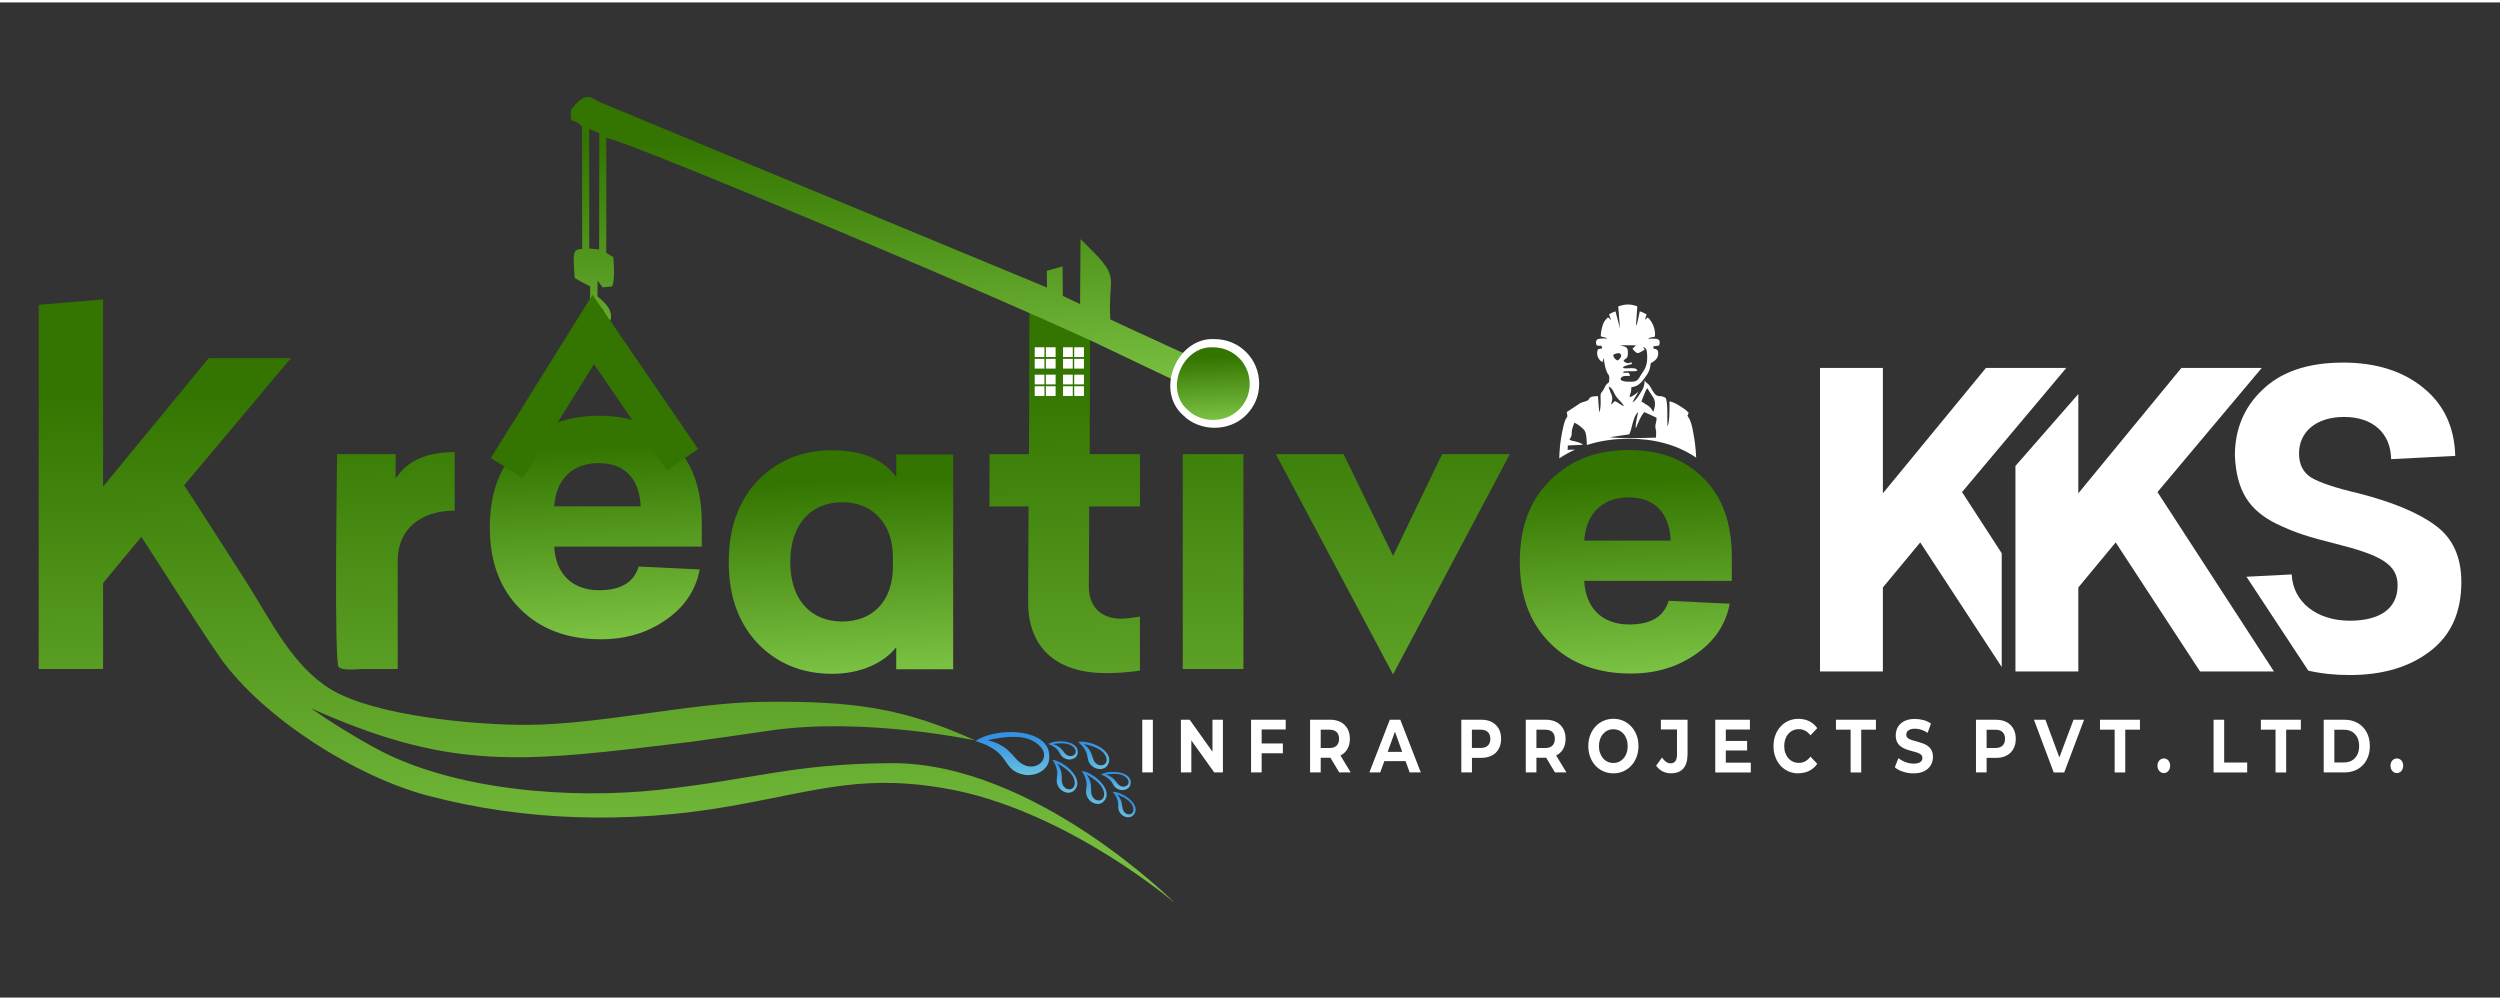 <?xml version="1.0" encoding="UTF-8"?>
<!DOCTYPE svg PUBLIC "-//W3C//DTD SVG 1.1//EN" "http://www.w3.org/Graphics/SVG/1.1/DTD/svg11.dtd">
<!-- Creator: CorelDRAW -->
<svg xmlns="http://www.w3.org/2000/svg" xml:space="preserve" width="250px" height="100px" version="1.1" style="shape-rendering:geometricPrecision; text-rendering:geometricPrecision; image-rendering:optimizeQuality; fill-rule:evenodd; clip-rule:evenodd"
viewBox="0 0 686.66 273.33"
 xmlns:xlink="http://www.w3.org/1999/xlink"
 xmlns:xodm="http://www.corel.com/coreldraw/odm/2003">
 <rect x="0" y="0" width="686.66" height="273.33" fill="#333333" stroke="none"/>
 <defs>
  <style type="text/css">
   <![CDATA[
    .str0 {stroke:#337500;stroke-width:10.42;stroke-miterlimit:2.613}
    .fil0 {fill:none}
    .fil1 {fill:#ffffff}
    .fil4 {fill:white}
    .fil6 {fill:#ffffff;fill-rule:nonzero}
    .fil7 {fill:url(#id0)}
    .fil3 {fill:url(#id1)}
    .fil16 {fill:url(#id2)}
    .fil15 {fill:url(#id3)}
    .fil2 {fill:url(#id4)}
    .fil9 {fill:url(#id5)}
    .fil8 {fill:url(#id6)}
    .fil5 {fill:url(#id7)}
    .fil13 {fill:url(#id8)}
    .fil14 {fill:url(#id9)}
    .fil12 {fill:url(#id10)}
    .fil10 {fill:url(#id11);fill-rule:nonzero}
    .fil11 {fill:url(#id12);fill-rule:nonzero}
   ]]>
  </style>
  <linearGradient id="id0" gradientUnits="userSpaceOnUse" x1="285.06" y1="201.83" x2="285.33" y2="211.99">
   <stop offset="0" style="stop-opacity:1; stop-color:#3492E4"/>
   <stop offset="1" style="stop-opacity:1; stop-color:#66C0E1"/>
  </linearGradient>
  <linearGradient id="id1" gradientUnits="userSpaceOnUse" x1="306" y1="35.96" x2="307.53" y2="106.91">
   <stop offset="0" style="stop-opacity:1; stop-color:#337500"/>
   <stop offset="1" style="stop-opacity:1; stop-color:#7BC243"/>
  </linearGradient>
  <linearGradient id="id2" gradientUnits="userSpaceOnUse" xlink:href="#id0" x1="311.66" y1="220.17" x2="309.6" y2="223.94">
  </linearGradient>
  <linearGradient id="id3" gradientUnits="userSpaceOnUse" xlink:href="#id0" x1="309.29" y1="211.93" x2="309.41" y2="216.23">
  </linearGradient>
  <linearGradient id="id4" gradientUnits="userSpaceOnUse" xlink:href="#id1" x1="353.17" y1="101.6" x2="355.86" y2="244.09">
  </linearGradient>
  <linearGradient id="id5" gradientUnits="userSpaceOnUse" xlink:href="#id0" x1="294.75" y1="203.54" x2="294.88" y2="207.84">
  </linearGradient>
  <linearGradient id="id6" gradientUnits="userSpaceOnUse" xlink:href="#id0" x1="294.66" y1="209.15" x2="295.13" y2="216.89">
  </linearGradient>
  <linearGradient id="id7" gradientUnits="userSpaceOnUse" xlink:href="#id1" x1="339.88" y1="97.15" x2="340.67" y2="114.28">
  </linearGradient>
  <linearGradient id="id8" gradientUnits="userSpaceOnUse" xlink:href="#id0" x1="301.75" y1="202.51" x2="304.53" y2="209.75">
  </linearGradient>
  <linearGradient id="id9" gradientUnits="userSpaceOnUse" xlink:href="#id0" x1="302.72" y1="212.22" x2="303.19" y2="219.96">
  </linearGradient>
  <linearGradient id="id10" gradientUnits="userSpaceOnUse" xlink:href="#id1" x1="465.71" y1="130.4" x2="468.27" y2="183.08">
  </linearGradient>
  <linearGradient id="id11" gradientUnits="userSpaceOnUse" xlink:href="#id1" x1="251.41" y1="130.46" x2="253.82" y2="183.15">
  </linearGradient>
  <linearGradient id="id12" gradientUnits="userSpaceOnUse" xlink:href="#id1" x1="182.8" y1="120.99" x2="185.36" y2="173.67">
  </linearGradient>
 </defs>
 <g id="Layer_x0020_1">
  <rect class="fil0" x="-0.01" width="686.67" height="273.33"/>
  <g id="_1867108008368">
   <path class="fil1" d="M431.06 120.09c1.3,-2.02 -0.06,-1.28 1.38,-4.68 0.9,0.43 2.5,1.58 2.89,2.37 0.41,0.82 0.49,2.46 0.52,3.79 3.64,-1.19 7.53,-1.73 11.62,-1.73 6.77,0 13.05,1.56 18.41,5.19 -0.05,-1.26 -0.16,-2.53 -0.32,-3.8 -0.2,-1.56 -0.79,-5.59 -1.58,-6.9 -0.89,-1.45 -0.33,-0.41 -0.2,-1.68 -0.34,-0.29 -0.64,-0.66 -1.1,-0.96 -1.5,-0.96 -2.36,-1.72 -4.14,-2.13 0.01,1.16 0.12,5.76 -0.55,6.87 -0.12,-1.69 0.18,-6.83 -0.52,-7.82 -1.81,-1.07 -2.11,0.37 -3.54,-1.9 -0.3,-0.48 -0.64,-1.21 -1,-1.64 -0.48,-0.59 -0.74,-0.45 -1.2,-1.24 -0.14,1.89 -0.35,2.14 -1.2,3.5 -0.48,0.77 -1.32,2.16 -2.13,2.51 0.44,-1.06 1.14,-1.98 1.66,-3.01 -0.35,0.41 -1.67,1.48 -2.49,1.57 0.17,-1.2 0.46,-0.93 0.52,-2.72 1.65,-0.15 2.58,-1.07 3.59,-2.46 1,-1.39 1.48,-2.01 1.72,-4.15 1.2,-0.58 2.51,-1.6 1.91,-3.51 -1.07,-0.94 -1.18,0.26 -1.18,-1.12l1.56 -0.18c0.81,-2.39 -1.37,-1.84 -3.05,-1.9 0.17,-0.13 0.16,-0.13 0.48,-0.26l1.42 -0.31c0.29,-2.11 -0.87,-4.35 -1.96,-5.26 -0.45,0.31 -0.43,0.39 -0.78,0.67l0.46 -1.55c-0.71,-0.24 -0.94,-0.55 -1.87,-0.8l-0.66 3.05c-0,0.01 -0.14,0.43 -0.15,0.45 -0.17,0.44 -0.12,0.28 -0.24,0.45l0.37 -5.32c-1.91,-0.69 -3.23,-0.67 -5.24,0.02l0.49 6.1 -1.24 -4.74c-0.74,0.2 -1.16,0.52 -1.76,0.81l0.57 1.68c-0.38,-0.36 -0.35,-0.53 -0.88,-0.84 -0.68,0.66 -1.01,0.93 -1.42,2.07 -0.3,0.86 -0.55,2.11 -0.56,3.11 0.75,0.38 1.27,0.21 1.88,0.62 -1.62,0.06 -3.87,-0.4 -2.99,1.91 1.15,0.31 1.15,-0.37 1.54,0.67 -0.38,0.39 -0.53,0.11 -1.22,0.41 -0.64,1.61 0.33,3.04 1.27,3.52l0.27 -1.24c0.26,1.36 0.4,2.82 0.95,3.99 0.45,0.96 0.68,0.6 0.65,1.76 -0.04,1.52 -0.23,0.91 -0.81,1.64 -0.33,0.41 -0.58,1.09 -0.88,1.56 -0.56,0.87 -0.74,0.64 -0.72,1.69 0.04,1.43 0.16,3.17 -0.37,4.4l-0.34 -4.48c-2.39,0.04 -2.19,0.49 -2.5,0.87 -0.56,0.67 -1.04,0.5 -2.22,0.97l-3.84 2.53c0.2,1.96 0.43,0.47 -0.36,2.11 -0.65,1.34 -1.33,5.53 -1.48,7 -0.13,1.35 -0.21,2.52 -0.23,3.62 1.39,-0.93 2.83,-1.73 4.33,-2.41l-2.03 0.06 0.05 -1.2 4.19 -0.19c-0.48,-0.42 -1.09,-0.62 -1.68,-0.79 -1.44,-0.42 -0.95,-0.12 -1.94,-0.54 -0.04,-0.02 -0.1,-0.04 -0.15,-0.07zm18.22 -3.07c0.68,-1.56 1.32,-3.42 2.36,-4.49 0.21,0.06 3.26,1.47 3.37,1.54 0,1.29 -0.43,1.72 -0.33,2.6 0.15,1.47 0.28,0.07 0.16,2.86 -4.03,0.11 -8.74,0.32 -12.72,-0.11l5.35 -0.79c0.75,-1.05 0.91,-4.76 2.46,-6.13 -0.2,1.36 -0.79,3.07 -0.65,4.52zm1.56 -7.46c0.41,-0.95 1.19,-3.25 1.62,-3.61 0.46,0.85 1.21,1.82 1.74,2.76 0.81,1.43 0.04,3.33 0,3.43 -0.02,0.04 -0.06,0.11 -0.07,0.14 -0.02,0.04 -0.04,0.1 -0.07,0.14 -0.98,-1.85 -1.89,-1.78 -3.22,-2.87zm-8.36 0.92c0.88,-2.62 -0.09,-2.56 -0.65,-4.98 1.22,0.48 1.35,1.74 2.09,2.77 0.72,1 1.48,1.42 2.17,2.65 -1.04,-0.41 -1.53,-0.98 -2.52,-1.41 -0.57,0.38 -0.51,0.59 -1.08,0.97zm2.7 -13.81c0.35,0.61 -0.39,1.41 -0.87,1.69 -0.65,-0.26 -1.13,-0.78 -1.23,-1.52 0.35,-0.33 1.71,-0.85 2.1,-0.17zm0.71 1.82c0.64,-1.06 1.31,-0.26 1.22,-2.66 -0.04,-1.33 -0.87,-1.26 -2.17,-1.67l4.43 0.02 -1 0.94c1.49,1.71 1.35,1.39 3.38,0.24 -0.09,-0.16 -0.16,-0.24 -0.24,-0.35l-0.28 -0.38c0.7,0.21 1.04,0.54 1.12,1.39 0.24,2.41 -0.02,4.05 -1.23,5.66 -0.72,0.95 -1.02,2.24 -2.29,2.45 -0.14,0.02 -3.74,0.35 -3.72,-0.78 0.4,-0.94 1.44,-0.75 2.59,-0.76 -0.22,-1.27 -0.68,-0.79 -1.66,-0.87 -0.03,-0 -0.12,0.02 -0.14,-0.03 -0.02,-0.05 -0.09,-0.02 -0.14,-0.04 0.41,-0.41 0.09,-0.28 0.81,-0.35 0.94,-0.09 2.6,0.17 3.17,-0.21 -0.46,-1.23 -3.23,-0.19 -4.02,-0.76 0.35,-0.46 0.66,-0.51 1.28,-0.7 1.55,-0.46 1.04,-0.13 1.29,-0.62 -0.26,-0.15 0.02,-0.09 -0.39,-0.08l-0.26 0.04c0,0 -0.69,0.48 -1.76,-0.5z"/>
   <path class="fil2" d="M79.91 97.7l-22.6 0 -28.99 35.27 0 -51.4 -17.69 1.48 0 100.03c5.9,0 11.8,0 17.69,0 0,-7.87 0,-15.75 0,-23.63l10.5 -12.67c7.18,10.97 14.37,22.63 21.77,33.36 11.88,16.53 37.12,32.5 56.91,37.73 26.89,7.11 55.49,7.71 82.81,2.93 25.04,-4.39 37.21,-9.35 62.42,-4.33 31.74,6.74 59.95,30.88 59.95,30.88 0,0 -38.41,-38.47 -77.65,-38.41 -27.52,0.15 -37.19,4.37 -63.96,7.32 -24.14,2.66 -56.88,0.24 -78.39,-11.67 -6.04,-3.34 -11.61,-6.75 -17.27,-10.72 36.51,16.35 55.81,15.04 94.7,10.37 10.56,-1.27 5.92,-0.55 31.61,-4.28 25.7,-3.73 56.14,2.74 56.14,2.74 -19.77,-8.89 -33.13,-10.91 -58.81,-10.59 -18.92,0.23 -43.98,6.16 -63.93,6.31 -14.3,0.11 -42.15,-2.4 -54.28,-9.78 -10.43,-6.35 -16.28,-18.56 -22.67,-28.65 -4.39,-6.85 -8.75,-13.73 -13.17,-20.56 -1.47,-2.27 -2.94,-4.54 -4.42,-6.81l29.33 -34.93zm1.07 93.28c0,-0 0,0 0,0zm333.72 -66.91l-18.61 0 -13.47 27.96 -13.59 -27.96 -18.6 0 32.19 60.5 32.07 -60.5zm-73.17 0l-16.67 0 0 59.01 16.67 0 0 -59.01zm-28.42 14.38l0 -14.38 -13.81 0 0.11 -34.53 -16.67 -7.04 -0.11 41.57 -10.85 0 0 14.38 10.73 0 -0.12 25.91c-0.11,13.24 8.11,19.86 21.46,19.86 2.97,0 6.05,-0.23 9.25,-0.69l0 -14.84c-2.17,0.34 -3.88,0.57 -5.14,0.57 -5.14,0 -8.9,-2.85 -8.9,-8.9l0.11 -21.92 13.93 0zm-188.23 -14.95c-7.65,0 -13.13,2.4 -16.21,7.3l0 -6.73 -16.09 0c-0.02,6.45 -0.85,57.28 0.46,58.5 1.07,1 4.76,0.58 6.2,0.52 3.33,0 6.67,-0 10,-0.01 0,-9.97 0,-19.94 0,-29.91 0,-8.22 6.05,-13.58 15.64,-13.58l0 -16.09z"/>
   <path class="fil3" d="M161.83 34.73l0.02 32.83 2.71 0.31 0.04 -31.94 -2.78 -1.2zm125.74 43.58l-0.05 -4.61 4.33 -1.19 0.07 8.1 4.74 2.23 0.12 -17.83c11.76,11.37 7.43,8.87 8.18,22.05l4.78 2.23c8.55,3.99 14.26,6.53 23.3,10.66 -0.04,3.61 -0.21,7.09 -0.55,8.58l-26.81 -12.76c-21.91,-10.86 -133.23,-57.83 -139.15,-58.55l-0.01 31.58 1.93 1.16c0.18,1.74 0.49,6.53 -0.37,8.04l-2.56 0.26 -1.17 -1.57c-0.06,-0.08 -0.14,-0.22 -0.22,-0.31l-0.02 4.36c0.08,0.26 6.65,4.34 2.15,8.57 -2.96,2.78 -8.15,0.69 -6.78,-3.47 1.76,2.13 1.05,3.1 4.86,2.64 1.31,-1.37 2.54,-3.5 0.37,-4.88 -3.48,-2.22 -2.5,-0 -2.62,-5.63 -1.48,-0.8 -3.04,-1.49 -4.24,-2.3 -0.5,-7.13 -0.52,-7.86 2.05,-7.98l-0.03 -33.44c-0.69,-1.22 -1.79,-1.44 -3,-1.94 -0.06,-2.06 -0.48,-2.33 0.61,-3.63 3.59,-4.26 4.7,-2.53 7.43,-1.22 115.25,47.77 6.16,2.57 122.66,50.85z"/>
   <path class="fil4" d="M333.58 92.47c-10.18,-0.56 -16.45,13.94 -8.64,20.91 4.6,4.6 12.68,4.6 17.28,0 2.37,-2.37 3.63,-5.3 3.63,-8.64 0,-6.83 -5.44,-12.27 -12.27,-12.27z"/>
   <path class="fil5" d="M333.2 94.73c-8.33,-0.46 -13.47,11.42 -7.07,17.12 3.77,3.77 10.39,3.77 14.15,0 1.94,-1.94 2.97,-4.33 2.97,-7.07 0,-5.59 -4.45,-10.05 -10.05,-10.05z"/>
   <rect class="fil4" x="284.2" y="94.72" width="2.67" height="2.67"/>
   <rect class="fil4" x="287.27" y="94.72" width="2.67" height="2.67"/>
   <rect class="fil4" x="291.98" y="94.72" width="2.67" height="2.67"/>
   <rect class="fil4" x="295.05" y="94.72" width="2.67" height="2.67"/>
   <rect class="fil4" x="284.2" y="97.9" width="2.67" height="2.67"/>
   <rect class="fil4" x="287.27" y="97.9" width="2.67" height="2.67"/>
   <rect class="fil4" x="291.98" y="97.9" width="2.67" height="2.67"/>
   <rect class="fil4" x="295.05" y="97.9" width="2.67" height="2.67"/>
   <rect class="fil4" x="284.2" y="102.24" width="2.67" height="2.67"/>
   <rect class="fil4" x="287.27" y="102.24" width="2.67" height="2.67"/>
   <rect class="fil4" x="291.98" y="102.24" width="2.67" height="2.67"/>
   <rect class="fil4" x="295.05" y="102.24" width="2.67" height="2.67"/>
   <rect class="fil4" x="284.2" y="105.42" width="2.67" height="2.67"/>
   <rect class="fil4" x="287.27" y="105.42" width="2.67" height="2.67"/>
   <rect class="fil4" x="291.98" y="105.42" width="2.67" height="2.67"/>
   <rect class="fil4" x="295.05" y="105.42" width="2.67" height="2.67"/>
   <path class="fil6" d="M313.74 211.49l0 -14.48 2.91 0 0 14.48 -2.91 0zm10.61 0l0 -14.48 2.41 0 7.43 10.43 -1.17 0 0 -10.43 2.87 0 0 14.48 -2.39 0 -7.45 -10.43 1.17 0 0 10.43 -2.88 0zm21.96 -7.96l6.05 0 0 2.69 -6.05 0 0 -2.69zm0.22 7.96l-2.91 0 0 -14.48 9.52 0 0 2.69 -6.61 0 0 11.79zm13.3 0l0 -14.48 5.45 0c1.13,0 2.1,0.21 2.92,0.63 0.81,0.42 1.44,1.03 1.89,1.81 0.44,0.79 0.67,1.72 0.67,2.81 0,1.07 -0.22,2 -0.67,2.78 -0.44,0.78 -1.07,1.38 -1.89,1.79 -0.81,0.41 -1.79,0.62 -2.92,0.62l-3.83 0 1.3 -1.47 0 5.5 -2.92 0zm8.01 0l-3.15 -5.26 3.11 0 3.19 5.26 -3.15 0zm-5.09 -5.13l-1.3 -1.57 3.67 0c0.9,0 1.57,-0.22 2.01,-0.67 0.44,-0.45 0.67,-1.07 0.67,-1.85 0,-0.8 -0.22,-1.42 -0.67,-1.86 -0.44,-0.44 -1.11,-0.66 -2.01,-0.66l-3.67 0 1.3 -1.59 0 8.21zm13.37 5.13l5.61 -14.48 2.88 0 5.63 14.48 -3.06 0 -4.61 -12.78 1.15 0 -4.62 12.78 -2.99 0zm2.8 -3.1l0.78 -2.54 6.48 0 0.79 2.54 -8.05 0zm22.45 3.1l0 -14.48 5.45 0c1.13,0 2.1,0.21 2.92,0.63 0.81,0.42 1.44,1.03 1.89,1.81 0.44,0.79 0.67,1.72 0.67,2.81 0,1.07 -0.22,2 -0.67,2.79 -0.44,0.79 -1.07,1.39 -1.89,1.81 -0.81,0.42 -1.79,0.63 -2.92,0.63l-3.83 0 1.3 -1.51 0 5.5 -2.91 0zm2.91 -5.13l-1.3 -1.59 3.67 0c0.9,0 1.57,-0.22 2.02,-0.66 0.44,-0.44 0.67,-1.06 0.67,-1.84 0,-0.8 -0.22,-1.42 -0.67,-1.86 -0.44,-0.44 -1.12,-0.66 -2.02,-0.66l-3.67 0 1.3 -1.59 0 8.21zm14.8 5.13l0 -14.48 5.45 0c1.13,0 2.1,0.21 2.92,0.63 0.81,0.42 1.44,1.03 1.89,1.81 0.44,0.79 0.67,1.72 0.67,2.81 0,1.07 -0.22,2 -0.67,2.78 -0.44,0.78 -1.07,1.38 -1.89,1.79 -0.82,0.41 -1.79,0.62 -2.92,0.62l-3.83 0 1.3 -1.47 0 5.5 -2.91 0zm8.01 0l-3.15 -5.26 3.11 0 3.19 5.26 -3.15 0zm-5.09 -5.13l-1.3 -1.57 3.67 0c0.9,0 1.57,-0.22 2.02,-0.67 0.44,-0.45 0.67,-1.07 0.67,-1.85 0,-0.8 -0.22,-1.42 -0.67,-1.86 -0.44,-0.44 -1.12,-0.66 -2.02,-0.66l-3.67 0 1.3 -1.59 0 8.21zm21.15 5.38c-1,0 -1.92,-0.19 -2.76,-0.56 -0.84,-0.37 -1.58,-0.89 -2.19,-1.57 -0.62,-0.68 -1.1,-1.47 -1.44,-2.38 -0.34,-0.91 -0.51,-1.91 -0.51,-2.98 0,-1.07 0.17,-2.07 0.51,-2.98 0.34,-0.91 0.82,-1.7 1.45,-2.38 0.63,-0.67 1.35,-1.2 2.2,-1.57 0.84,-0.37 1.75,-0.56 2.73,-0.56 1,0 1.91,0.19 2.74,0.56 0.84,0.37 1.56,0.9 2.18,1.57 0.62,0.68 1.1,1.46 1.45,2.37 0.35,0.9 0.52,1.9 0.52,2.99 0,1.07 -0.17,2.07 -0.52,2.99 -0.35,0.92 -0.83,1.71 -1.45,2.38 -0.62,0.67 -1.34,1.19 -2.18,1.56 -0.83,0.37 -1.74,0.56 -2.72,0.56zm-0.02 -2.85c0.57,0 1.08,-0.11 1.56,-0.33 0.47,-0.22 0.89,-0.54 1.25,-0.95 0.36,-0.41 0.64,-0.9 0.83,-1.47 0.2,-0.56 0.3,-1.19 0.3,-1.88 0,-0.69 -0.1,-1.31 -0.3,-1.88 -0.2,-0.57 -0.47,-1.06 -0.83,-1.47 -0.35,-0.41 -0.77,-0.73 -1.25,-0.95 -0.48,-0.22 -1,-0.33 -1.57,-0.33 -0.56,0 -1.08,0.11 -1.56,0.33 -0.48,0.22 -0.89,0.54 -1.25,0.95 -0.36,0.41 -0.64,0.9 -0.84,1.47 -0.2,0.57 -0.3,1.19 -0.3,1.88 0,0.68 0.09,1.3 0.3,1.87 0.2,0.57 0.48,1.06 0.83,1.48 0.35,0.41 0.77,0.73 1.25,0.95 0.48,0.22 1,0.33 1.56,0.33zm15.86 2.85c-0.85,0 -1.63,-0.18 -2.35,-0.55 -0.71,-0.37 -1.3,-0.89 -1.76,-1.56l1.62 -2.23c0.34,0.52 0.71,0.92 1.09,1.19 0.39,0.27 0.8,0.4 1.24,0.4 1.19,0 1.78,-0.8 1.78,-2.4l0 -6.89 -4.43 0 0 -2.69 7.33 0 0 9.39c0,1.79 -0.39,3.13 -1.15,4.01 -0.77,0.88 -1.9,1.32 -3.39,1.32zm14.81 -8.89l6.07 0 0 2.61 -6.07 0 0 -2.61zm0.22 5.96l6.86 0 0 2.69 -9.76 0 0 -14.48 9.52 0 0 2.69 -6.62 0 0 9.1zm19.92 2.94c-0.97,0 -1.87,-0.18 -2.71,-0.55 -0.83,-0.37 -1.56,-0.89 -2.17,-1.56 -0.61,-0.67 -1.09,-1.47 -1.43,-2.38 -0.34,-0.91 -0.51,-1.91 -0.51,-3 0,-1.09 0.17,-2.09 0.51,-3 0.34,-0.91 0.82,-1.7 1.44,-2.38 0.61,-0.68 1.34,-1.2 2.17,-1.56 0.83,-0.36 1.74,-0.55 2.72,-0.55 1.09,0 2.08,0.22 2.96,0.65 0.88,0.43 1.62,1.07 2.22,1.91l-1.87 1.98c-0.43,-0.57 -0.91,-0.99 -1.44,-1.27 -0.53,-0.28 -1.1,-0.43 -1.73,-0.43 -0.59,0 -1.13,0.11 -1.62,0.33 -0.49,0.22 -0.92,0.54 -1.28,0.95 -0.37,0.41 -0.64,0.9 -0.84,1.47 -0.2,0.57 -0.3,1.19 -0.3,1.88 0,0.69 0.09,1.32 0.3,1.88 0.2,0.57 0.47,1.06 0.84,1.47 0.36,0.41 0.78,0.73 1.28,0.95 0.49,0.22 1.03,0.33 1.62,0.33 0.63,0 1.2,-0.14 1.73,-0.43 0.53,-0.28 1.01,-0.71 1.44,-1.29l1.87 1.98c-0.6,0.84 -1.34,1.48 -2.22,1.93 -0.88,0.44 -1.88,0.66 -2.98,0.66zm14.36 -0.25l0 -11.75 -4.03 0 0 -2.73 10.98 0 0 2.73 -4.04 0 0 11.75 -2.91 0zm17.28 0.25c-1.01,0 -1.98,-0.15 -2.9,-0.46 -0.93,-0.31 -1.67,-0.71 -2.24,-1.21l0.99 -2.52c0.54,0.44 1.18,0.81 1.92,1.09 0.74,0.28 1.48,0.43 2.24,0.43 0.58,0 1.04,-0.07 1.4,-0.2 0.35,-0.13 0.61,-0.31 0.78,-0.55 0.17,-0.24 0.25,-0.5 0.25,-0.81 0,-0.39 -0.13,-0.69 -0.4,-0.92 -0.26,-0.23 -0.61,-0.41 -1.04,-0.56 -0.43,-0.14 -0.91,-0.28 -1.43,-0.41 -0.52,-0.13 -1.04,-0.29 -1.57,-0.48 -0.52,-0.19 -1,-0.44 -1.43,-0.74 -0.43,-0.3 -0.78,-0.7 -1.05,-1.2 -0.27,-0.5 -0.41,-1.13 -0.41,-1.9 0,-0.83 0.19,-1.58 0.58,-2.27 0.39,-0.68 0.98,-1.23 1.76,-1.63 0.79,-0.41 1.78,-0.61 2.96,-0.61 0.79,0 1.57,0.11 2.34,0.32 0.77,0.21 1.44,0.53 2.03,0.96l-0.9 2.54c-0.59,-0.39 -1.18,-0.67 -1.76,-0.86 -0.59,-0.19 -1.17,-0.28 -1.73,-0.28 -0.56,0 -1.02,0.07 -1.38,0.23 -0.36,0.15 -0.62,0.35 -0.78,0.59 -0.16,0.24 -0.23,0.52 -0.23,0.83 0,0.37 0.13,0.67 0.39,0.9 0.26,0.23 0.61,0.41 1.05,0.55 0.43,0.14 0.91,0.28 1.43,0.41 0.52,0.14 1.04,0.3 1.57,0.48 0.52,0.18 1,0.42 1.43,0.72 0.43,0.3 0.78,0.7 1.06,1.2 0.27,0.5 0.4,1.12 0.4,1.88 0,0.81 -0.2,1.56 -0.59,2.23 -0.4,0.68 -0.99,1.22 -1.78,1.63 -0.78,0.42 -1.78,0.62 -2.98,0.62zm17.15 -0.25l0 -14.48 5.45 0c1.13,0 2.1,0.21 2.92,0.63 0.81,0.42 1.44,1.03 1.89,1.81 0.44,0.79 0.67,1.72 0.67,2.81 0,1.07 -0.22,2 -0.67,2.79 -0.44,0.79 -1.07,1.39 -1.89,1.81 -0.81,0.42 -1.79,0.63 -2.92,0.63l-3.83 0 1.3 -1.51 0 5.5 -2.92 0zm2.92 -5.13l-1.3 -1.59 3.67 0c0.9,0 1.57,-0.22 2.02,-0.66 0.44,-0.44 0.67,-1.06 0.67,-1.84 0,-0.8 -0.22,-1.42 -0.67,-1.86 -0.44,-0.44 -1.12,-0.66 -2.02,-0.66l-3.67 0 1.3 -1.59 0 8.21zm18.43 5.13l-5.43 -14.48 3.15 0 4.75 12.83 -1.85 0 4.82 -12.83 2.9 0 -5.45 14.48 -2.88 0zm16.74 0l0 -11.75 -4.03 0 0 -2.73 10.98 0 0 2.73 -4.04 0 0 11.75 -2.91 0zm13.5 0.17c-0.48,0 -0.89,-0.19 -1.23,-0.57 -0.34,-0.38 -0.51,-0.87 -0.51,-1.46 0,-0.59 0.17,-1.07 0.51,-1.44 0.34,-0.37 0.76,-0.55 1.23,-0.55 0.5,0 0.91,0.18 1.24,0.55 0.34,0.37 0.5,0.85 0.5,1.44 0,0.59 -0.17,1.08 -0.5,1.46 -0.33,0.38 -0.75,0.57 -1.24,0.57zm13.67 -0.17l0 -14.48 2.91 0 0 11.75 6.32 0 0 2.73 -9.23 0zm17.02 0l0 -11.75 -4.03 0 0 -2.73 10.98 0 0 2.73 -4.03 0 0 11.75 -2.92 0zm13.23 0l0 -14.48 5.72 0c1.37,0 2.57,0.3 3.62,0.9 1.04,0.6 1.86,1.44 2.44,2.51 0.59,1.07 0.89,2.35 0.89,3.83 0,1.46 -0.3,2.74 -0.89,3.81 -0.58,1.08 -1.4,1.93 -2.44,2.52 -1.04,0.6 -2.25,0.9 -3.62,0.9l-5.72 0zm2.92 -2.75l2.67 0c0.84,0 1.57,-0.18 2.19,-0.55 0.62,-0.37 1.1,-0.89 1.44,-1.56 0.34,-0.67 0.51,-1.47 0.51,-2.38 0,-0.93 -0.17,-1.72 -0.51,-2.39 -0.34,-0.67 -0.82,-1.19 -1.44,-1.55 -0.62,-0.37 -1.35,-0.55 -2.19,-0.55l-2.67 0 0 8.98zm17.17 2.92c-0.48,0 -0.89,-0.19 -1.23,-0.57 -0.34,-0.38 -0.51,-0.87 -0.51,-1.46 0,-0.59 0.17,-1.07 0.51,-1.44 0.34,-0.37 0.75,-0.55 1.23,-0.55 0.49,0 0.91,0.18 1.24,0.55 0.33,0.37 0.5,0.85 0.5,1.44 0,0.59 -0.17,1.08 -0.5,1.46 -0.33,0.38 -0.75,0.57 -1.24,0.57z"/>
   <path class="fil7" d="M267.92 202.9c4.44,-3.25 16.21,-3.8 19.46,1.22 0.77,1.19 0.91,2.35 0.8,3.72 -0.33,3.26 -4.05,4.85 -7.04,4.26 -4.64,-1.04 -4.27,-3.96 -7.36,-6.4 -1.57,-1.24 -3.43,-2.1 -5.35,-2.67l-0.52 -0.14zm3.35 -0.27c4.39,-0.95 10.83,-2.02 14.34,1.61 3.63,3.74 -1.92,8.07 -6.06,4 -1.35,-1.33 -2.07,-2.52 -3.72,-3.65l-0.65 -0.42c-1.28,-0.77 -2.47,-1.17 -3.91,-1.53z"/>
   <path class="fil8" d="M289.09 208.04c2.7,0.26 7.23,3.91 6.79,6.83 -0.11,0.69 -0.44,1.17 -0.93,1.64 -1.19,1.09 -3.09,0.46 -4,-0.74 -1.37,-1.91 -0.28,-2.86 -0.62,-4.78 -0.18,-0.98 -0.58,-1.9 -1.1,-2.74l-0.15 -0.22zm1.33 1c1.93,1.09 4.67,2.81 4.77,5.3 0.11,2.57 -3.35,2.35 -3.55,-0.51 -0.06,-0.94 0.06,-1.61 -0.18,-2.57l-0.1 -0.37c-0.22,-0.7 -0.53,-1.24 -0.94,-1.85z"/>
   <path class="fil9" d="M287.87 203.69c1.91,-1.19 6.73,-1.06 7.91,1.08 0.28,0.5 0.3,0.98 0.22,1.54 -0.23,1.32 -1.8,1.86 -3,1.53 -1.86,-0.56 -1.62,-1.74 -2.81,-2.83 -0.61,-0.56 -1.34,-0.96 -2.1,-1.25l-0.21 -0.07zm1.38 -0.01c1.82,-0.26 4.48,-0.5 5.8,1.08 1.37,1.64 -1.02,3.24 -2.59,1.45 -0.51,-0.58 -0.77,-1.09 -1.41,-1.6l-0.25 -0.19c-0.5,-0.35 -0.97,-0.55 -1.55,-0.74z"/>
   <polygon class="fil1" points="567.54,100.39 545.47,100.39 517.16,134.83 517.16,100.39 499.89,100.39 499.89,183.76 517.16,183.76 517.16,160.69 527.42,148.31 549.8,182.54 549.8,151.29 538.9,134.49 "/>
   <polygon class="fil1" points="621.22,100.39 599.15,100.39 570.84,134.83 570.84,107.56 553.57,127.31 553.57,183.76 570.84,183.76 570.84,160.69 581.1,148.31 604.28,183.76 624.57,183.76 592.58,134.49 "/>
   <path class="fil1" d="M643.49 98.93c-9.47,0 -16.83,2.45 -21.96,7.36 -5.13,4.79 -7.69,10.92 -7.69,18.17 0.44,9.81 4.01,15.05 11.37,18.72 5.35,2.56 9.03,3.68 16.16,5.46 12.37,3.12 17.17,5.57 17.17,11.48 0,6.57 -5.13,9.7 -13.15,9.7 -9.03,0 -15.61,-5.13 -15.94,-12.71l-12.43 0.63 16.98 25.78 -0.05 0c3.48,0.81 7.3,1.22 11.44,1.22 8.91,0 16.27,-2.12 21.96,-6.46 5.8,-4.35 8.69,-10.7 8.69,-19.06 0,-6.91 -2.34,-12.04 -7.02,-15.49 -4.57,-3.46 -11.7,-6.46 -21.29,-8.92 -6.24,-1.45 -10.48,-2.9 -12.82,-4.24 -2.34,-1.45 -3.45,-3.68 -3.45,-6.69 0,-5.91 4.68,-10.03 12.37,-10.03 7.91,0 12.82,4.46 12.93,11.59l17.61 -0.89c-0.22,-7.91 -3.12,-14.15 -8.8,-18.72 -5.57,-4.57 -12.93,-6.91 -22.07,-6.91z"/>
   <path class="fil10" d="M228.58 123c-8.33,0 -15.18,2.85 -20.55,8.45 -5.25,5.59 -7.87,13.01 -7.87,22.26 0,9.25 2.63,16.67 7.87,22.26 5.37,5.59 12.22,8.44 20.55,8.44 7.88,0 14.27,-3.08 17.58,-7.3l0 6.05 15.64 0 0 -59.01 -15.64 0 0 6.17c-3.65,-4.91 -9.47,-7.31 -17.58,-7.31zm2.74 14.27c8.33,0 13.93,5.82 13.93,15.07l0 2.63c0,9.48 -5.59,15.07 -13.93,15.07 -8.56,0 -14.27,-5.93 -14.27,-16.32 0,-10.39 5.7,-16.44 14.27,-16.44z"/>
   <path class="fil11" d="M192.75 142.85c0,-9.13 -2.51,-16.32 -7.65,-21.46 -5.13,-5.25 -11.98,-7.87 -20.54,-7.87 -8.91,0 -16.09,2.74 -21.69,8.33 -5.59,5.48 -8.33,12.9 -8.33,22.37 0,9.36 2.74,16.78 8.33,22.37 5.59,5.59 13.01,8.33 22.15,8.33 6.96,0 12.9,-1.83 17.92,-5.37 5.13,-3.54 8.22,-8.22 9.24,-13.81l-16.78 -0.8c-1.26,4.34 -4.91,6.51 -10.84,6.51 -7.42,0 -11.99,-4.57 -12.33,-11.99l40.52 0 0 -6.62zm-28.31 -16.32c7.3,0 11.19,4.45 11.53,11.87l-23.74 0c0.45,-7.42 5.02,-11.87 12.21,-11.87z"/>
   <polyline class="fil0 str0" points="139.23,127.89 162.94,89.83 187.46,125.61 "/>
   <path class="fil12" d="M475.66 152.26c0,-9.13 -2.51,-16.32 -7.65,-21.46 -5.14,-5.25 -11.98,-7.87 -20.55,-7.87 -8.91,0 -16.09,2.74 -21.69,8.33 -5.59,5.48 -8.33,12.9 -8.33,22.37 0,9.36 2.74,16.78 8.33,22.37 5.59,5.59 13.01,8.33 22.15,8.33 6.96,0 12.9,-1.83 17.92,-5.37 5.14,-3.54 8.22,-8.22 9.25,-13.81l-16.78 -0.8c-1.25,4.34 -4.91,6.51 -10.84,6.51 -7.42,0 -11.98,-4.57 -12.33,-11.98l40.52 0 0 -6.62zm-28.31 -16.32c7.31,0 11.19,4.45 11.53,11.87l-23.74 0c0.46,-7.42 5.02,-11.87 12.21,-11.87z"/>
   <path class="fil13" d="M296.11 203.13c2.66,-0.57 8.07,1.56 8.53,4.47 0.11,0.69 -0.06,1.24 -0.39,1.85 -0.81,1.4 -2.81,1.37 -4.04,0.5 -1.88,-1.41 -1.13,-2.65 -2.03,-4.37 -0.46,-0.88 -1.13,-1.64 -1.87,-2.28l-0.2 -0.17zm1.56 0.56c2.17,0.45 5.3,1.28 6.15,3.61 0.88,2.42 -2.49,3.26 -3.54,0.58 -0.34,-0.88 -0.43,-1.55 -0.94,-2.4l-0.2 -0.32c-0.42,-0.6 -0.88,-1.02 -1.46,-1.48z"/>
   <path class="fil14" d="M297.15 211.11c2.71,0.26 7.24,3.91 6.79,6.83 -0.11,0.69 -0.44,1.17 -0.93,1.64 -1.19,1.09 -3.09,0.46 -4,-0.74 -1.37,-1.91 -0.28,-2.86 -0.62,-4.78 -0.18,-0.98 -0.58,-1.9 -1.1,-2.74l-0.15 -0.22zm1.33 1c1.93,1.08 4.67,2.81 4.78,5.3 0.11,2.57 -3.36,2.35 -3.55,-0.51 -0.07,-0.94 0.06,-1.61 -0.18,-2.57l-0.1 -0.37c-0.22,-0.7 -0.53,-1.24 -0.94,-1.85z"/>
   <path class="fil15" d="M302.4 212.08c1.91,-1.19 6.73,-1.06 7.91,1.08 0.28,0.51 0.3,0.99 0.22,1.55 -0.23,1.32 -1.8,1.86 -3,1.53 -1.86,-0.56 -1.63,-1.75 -2.81,-2.83 -0.61,-0.56 -1.34,-0.96 -2.1,-1.25l-0.21 -0.07zm1.37 -0.01c1.82,-0.26 4.48,-0.5 5.81,1.09 1.37,1.64 -1.03,3.24 -2.59,1.45 -0.52,-0.59 -0.77,-1.09 -1.41,-1.6l-0.25 -0.19c-0.5,-0.35 -0.98,-0.55 -1.55,-0.74z"/>
   <path class="fil16" d="M305.63 216.83c2.25,-0.07 6.35,2.46 6.29,4.91 -0.01,0.57 -0.24,1 -0.59,1.44 -0.87,1.02 -2.49,0.7 -3.36,-0.19 -1.33,-1.43 -0.53,-2.33 -1.01,-3.86 -0.24,-0.78 -0.67,-1.5 -1.19,-2.13l-0.14 -0.17zm1.19 0.69c1.7,0.69 4.13,1.82 4.47,3.85 0.36,2.1 -2.51,2.28 -2.97,-0.05 -0.15,-0.76 -0.12,-1.33 -0.41,-2.09l-0.12 -0.29c-0.25,-0.55 -0.56,-0.96 -0.96,-1.42z"/>
  </g>
 </g>
</svg>
